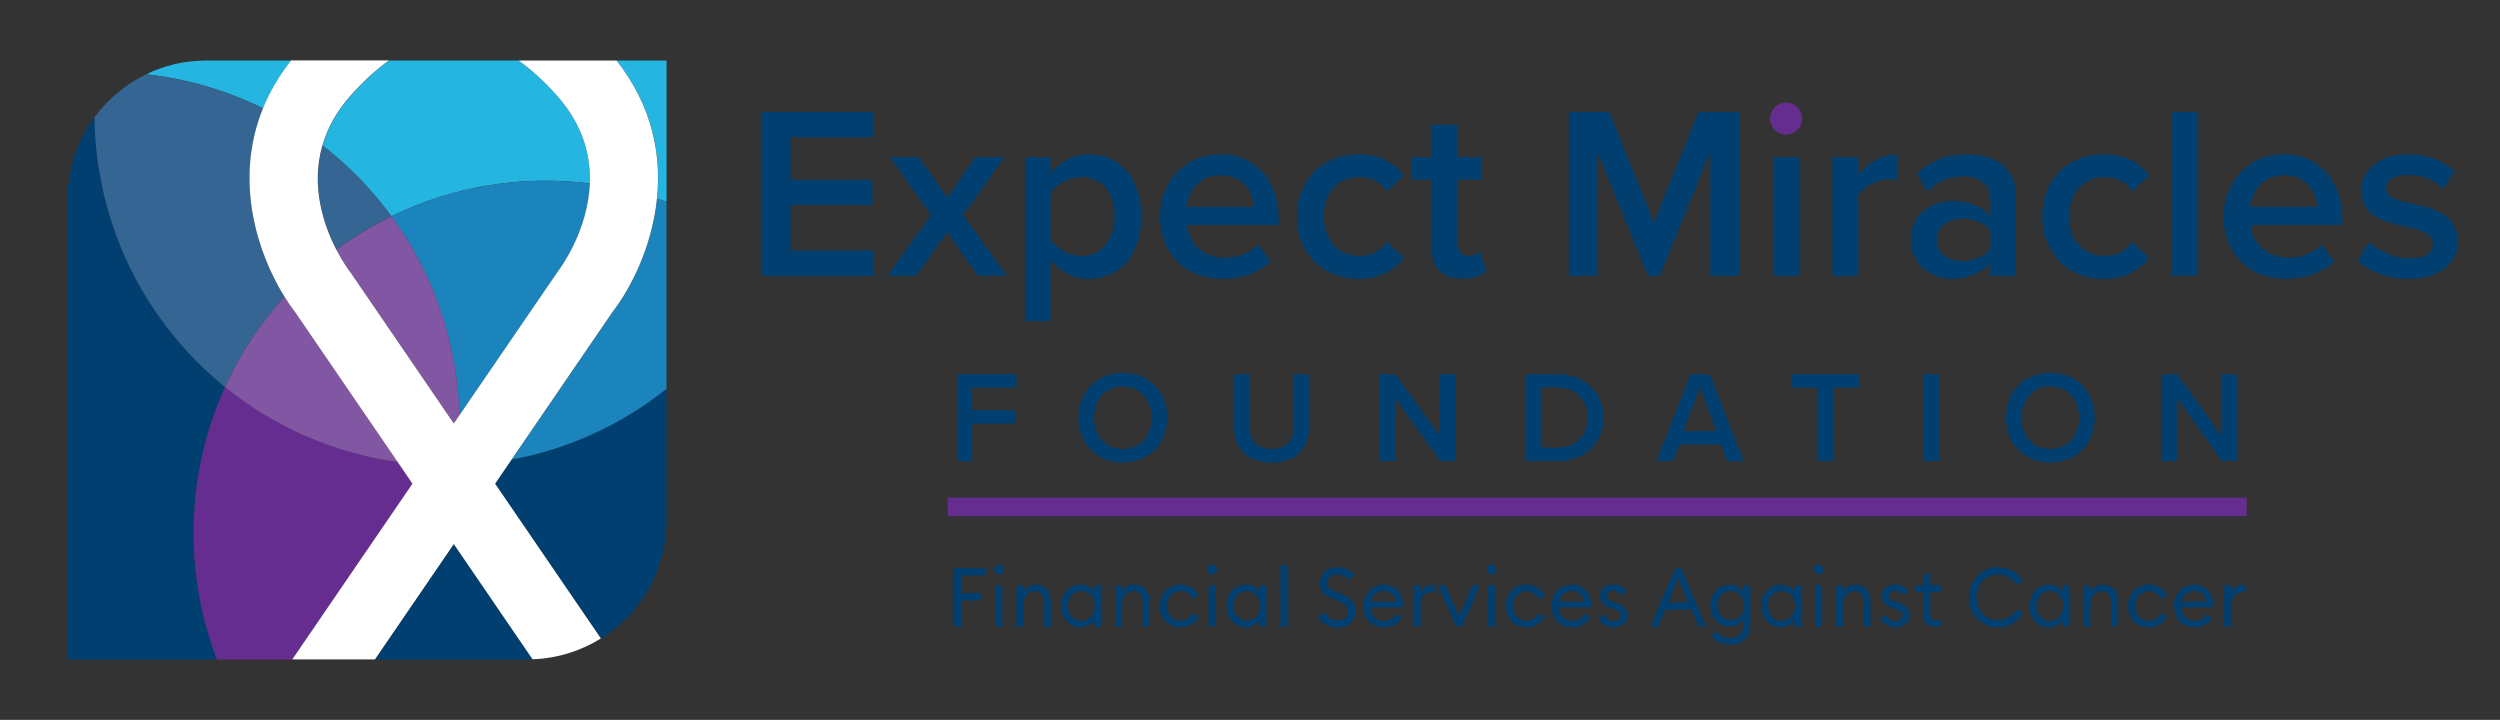 <?xml version="1.0" encoding="UTF-8"?> <svg xmlns="http://www.w3.org/2000/svg" id="Layer_1" viewBox="0 0 448 129"><rect x="0" y="0" width="448" height="129" fill="#333333" stroke="none"/><defs><style>.cls-1{fill:#003f70;}.cls-2{fill:#fff;}.cls-3{fill:#662d91;}.cls-4{fill:#356592;}.cls-5{fill:#1b84bc;}.cls-6{fill:#8156a2;}.cls-7{fill:#24b6e0;}</style></defs><g><path class="cls-1" d="M136.52,49.44V20.06h20.12v4.54h-14.97v7.62h14.66v4.54h-14.66v8.15h14.97v4.54h-20.12Z"></path><path class="cls-1" d="M175.24,49.44l-5.5-7.84-5.55,7.84h-5.15l7.79-10.92-7.35-10.35h5.2l5.06,7.22,5.02-7.22h5.2l-7.35,10.35,7.84,10.92h-5.2Z"></path><path class="cls-1" d="M188.28,57.54h-4.62V28.17h4.62v2.91c1.58-2.11,4.05-3.43,6.82-3.43,5.51,0,9.42,4.14,9.42,11.14s-3.92,11.19-9.42,11.19c-2.69,0-5.11-1.19-6.82-3.48v11.05Zm5.46-25.8c-2.16,0-4.45,1.28-5.46,2.86v8.41c1.01,1.54,3.3,2.86,5.46,2.86,3.65,0,5.99-2.95,5.99-7.09s-2.33-7.05-5.99-7.05Z"></path><path class="cls-1" d="M218.67,27.64c6.39,0,10.48,4.89,10.48,11.58v1.1h-16.43c.35,3.21,2.77,5.86,6.78,5.86,2.07,0,4.54-.84,6.03-2.33l2.11,3.04c-2.11,2.03-5.24,3.08-8.63,3.08-6.39,0-11.14-4.45-11.14-11.19,0-6.16,4.49-11.14,10.79-11.14Zm-5.99,9.42h11.98c-.09-2.51-1.81-5.64-5.99-5.64-3.96,0-5.77,3.04-5.99,5.64Z"></path><path class="cls-1" d="M243.42,27.64c4.14,0,6.65,1.76,8.15,3.79l-3.04,2.82c-1.19-1.67-2.82-2.51-4.89-2.51-3.88,0-6.43,2.91-6.43,7.05s2.55,7.09,6.43,7.09c2.07,0,3.7-.88,4.89-2.51l3.04,2.82c-1.5,2.03-4.01,3.79-8.15,3.79-6.47,0-11.01-4.71-11.01-11.19s4.54-11.14,11.01-11.14Z"></path><path class="cls-1" d="M256.55,44.5v-12.29h-3.52v-4.05h3.52v-5.81h4.62v5.81h4.32v4.05h-4.32v11.14c0,1.45,.7,2.51,2.02,2.51,.88,0,1.72-.35,2.07-.75l1.1,3.48c-.84,.79-2.2,1.36-4.36,1.36-3.57,0-5.46-1.94-5.46-5.46Z"></path><path class="cls-1" d="M306.49,49.44V27.2l-9.03,22.24h-2.2l-8.98-22.24v22.24h-5.15V20.06h7.27l7.97,19.77,8.01-19.77h7.27v29.37h-5.15Z"></path><path class="cls-1" d="M317.78,49.44V28.17h4.62v21.27h-4.62Z"></path><path class="cls-1" d="M328.39,49.44V28.17h4.62v3.13c1.58-2.03,4.14-3.61,6.91-3.61v4.58c-.4-.09-.88-.13-1.45-.13-1.94,0-4.54,1.32-5.46,2.82v14.49h-4.62Z"></path><path class="cls-1" d="M356.67,49.44v-2.29c-1.59,1.81-4.05,2.82-6.87,2.82-3.48,0-7.4-2.33-7.4-7.05s3.92-6.91,7.4-6.91c2.86,0,5.33,.92,6.87,2.73v-3.17c0-2.47-2.03-3.96-4.98-3.96-2.38,0-4.45,.88-6.3,2.69l-1.89-3.22c2.47-2.33,5.55-3.43,8.94-3.43,4.71,0,8.85,1.98,8.85,7.71v14.09h-4.62Zm0-8.06c-1.06-1.45-3.04-2.2-5.06-2.2-2.6,0-4.54,1.5-4.54,3.83s1.94,3.79,4.54,3.79c2.02,0,4.01-.75,5.06-2.2v-3.22Z"></path><path class="cls-1" d="M376.97,27.64c4.14,0,6.65,1.76,8.15,3.79l-3.04,2.82c-1.19-1.67-2.82-2.51-4.89-2.51-3.88,0-6.43,2.91-6.43,7.05s2.55,7.09,6.43,7.09c2.07,0,3.7-.88,4.89-2.51l3.04,2.82c-1.5,2.03-4.01,3.79-8.15,3.79-6.47,0-11.01-4.71-11.01-11.19s4.54-11.14,11.01-11.14Z"></path><path class="cls-1" d="M389.18,49.44V20.06h4.62v29.37h-4.62Z"></path><path class="cls-1" d="M409.26,27.64c6.39,0,10.48,4.89,10.48,11.58v1.1h-16.43c.35,3.21,2.77,5.86,6.78,5.86,2.07,0,4.54-.84,6.03-2.33l2.11,3.04c-2.11,2.03-5.24,3.08-8.63,3.08-6.39,0-11.14-4.45-11.14-11.19,0-6.16,4.49-11.14,10.79-11.14Zm-5.99,9.42h11.98c-.09-2.51-1.81-5.64-5.99-5.64-3.96,0-5.77,3.04-5.99,5.64Z"></path><path class="cls-1" d="M424.59,43.32c1.5,1.54,4.45,2.99,7.22,2.99s4.18-1.01,4.18-2.6c0-1.85-2.25-2.51-4.84-3.08-3.65-.79-8.01-1.76-8.01-6.52,0-3.48,3-6.47,8.37-6.47,3.61,0,6.34,1.28,8.28,2.99l-1.94,3.26c-1.28-1.45-3.65-2.55-6.3-2.55-2.42,0-3.96,.88-3.96,2.38,0,1.63,2.11,2.2,4.62,2.77,3.7,.79,8.23,1.85,8.23,6.87,0,3.74-3.13,6.61-8.85,6.61-3.61,0-6.91-1.14-9.11-3.3l2.11-3.35Z"></path></g><g><path class="cls-1" d="M171.5,82.62v-15.56h10.66v2.4h-7.93v4.04h7.77v2.4h-7.77v6.72h-2.73Z"></path><path class="cls-1" d="M201.2,66.8c4.67,0,7.96,3.41,7.96,8.05s-3.29,8.05-7.96,8.05-7.96-3.41-7.96-8.05,3.29-8.05,7.96-8.05Zm0,2.43c-3.15,0-5.16,2.4-5.16,5.62s2.01,5.62,5.16,5.62,5.16-2.43,5.16-5.62-2.03-5.62-5.16-5.62Z"></path><path class="cls-1" d="M221.13,67.06h2.75v9.33c0,2.47,1.38,4.08,3.99,4.08s3.97-1.61,3.97-4.08v-9.33h2.75v9.4c0,3.87-2.22,6.44-6.72,6.44s-6.74-2.59-6.74-6.42v-9.43Z"></path><path class="cls-1" d="M258.1,82.62l-8.12-11.34v11.34h-2.73v-15.56h2.8l7.96,11.04v-11.04h2.73v15.56h-2.64Z"></path><path class="cls-1" d="M273.38,82.62v-15.56h5.79c4.85,0,8.14,3.22,8.14,7.79s-3.29,7.77-8.14,7.77h-5.79Zm2.73-2.4h3.06c3.38,0,5.34-2.43,5.34-5.37s-1.87-5.39-5.34-5.39h-3.06v10.76Z"></path><path class="cls-1" d="M309.48,82.62l-1.14-2.99h-7.37l-1.14,2.99h-2.99l6.11-15.56h3.41l6.11,15.56h-2.99Zm-4.83-13.25l-2.92,7.86h5.83l-2.92-7.86Z"></path><path class="cls-1" d="M325.7,82.62v-13.16h-4.71v-2.4h12.16v2.4h-4.71v13.16h-2.73Z"></path><path class="cls-1" d="M344.79,82.62v-15.56h2.73v15.56h-2.73Z"></path><path class="cls-1" d="M367.42,66.8c4.67,0,7.96,3.41,7.96,8.05s-3.29,8.05-7.96,8.05-7.96-3.41-7.96-8.05,3.29-8.05,7.96-8.05Zm0,2.43c-3.15,0-5.16,2.4-5.16,5.62s2.01,5.62,5.16,5.62,5.16-2.43,5.16-5.62-2.03-5.62-5.16-5.62Z"></path><path class="cls-1" d="M398.2,82.62l-8.12-11.34v11.34h-2.73v-15.56h2.8l7.96,11.04v-11.04h2.73v15.56h-2.64Z"></path></g><circle class="cls-3" cx="320.07" cy="21.25" r="2.86"></circle><g><path class="cls-1" d="M170.87,112.29v-10.47h5.85v1.3h-4.53v3.17h3.58v1.3h-3.58v4.71h-1.32Z"></path><path class="cls-1" d="M179.63,102.67c-.16,.17-.36,.26-.61,.26s-.45-.09-.62-.26c-.17-.17-.25-.39-.25-.64s.08-.46,.25-.63c.17-.18,.38-.27,.62-.27s.45,.09,.61,.27c.16,.18,.24,.39,.24,.63s-.08,.47-.24,.64Zm-1.23,9.61v-7.38h1.22v7.38h-1.22Z"></path><path class="cls-1" d="M182.14,112.29v-7.38h1.22v1.14c.48-.86,1.23-1.28,2.25-1.28,.8,0,1.45,.27,1.94,.81s.74,1.26,.74,2.17v4.54h-1.2v-4.35c0-.62-.15-1.11-.45-1.47s-.71-.54-1.22-.54c-.59,0-1.07,.24-1.47,.72-.39,.48-.59,1.14-.59,1.98v3.66h-1.22Z"></path><path class="cls-1" d="M193.61,112.43c-.98,0-1.81-.37-2.47-1.12s-1-1.65-1-2.71,.33-1.97,1-2.71c.67-.75,1.49-1.12,2.47-1.12,.52,0,1,.12,1.45,.36,.45,.24,.8,.55,1.04,.92v-1.14h1.22v7.38h-1.22v-1.14c-.25,.37-.59,.68-1.04,.92-.45,.24-.93,.36-1.45,.36Zm.18-1.17c.7,0,1.27-.26,1.73-.77,.45-.51,.68-1.15,.68-1.9s-.23-1.39-.68-1.9c-.45-.51-1.03-.77-1.73-.77s-1.29,.26-1.74,.77c-.45,.51-.68,1.15-.68,1.9s.23,1.39,.68,1.9c.45,.51,1.03,.77,1.74,.77Z"></path><path class="cls-1" d="M199.83,112.29v-7.38h1.22v1.14c.48-.86,1.23-1.28,2.25-1.28,.8,0,1.45,.27,1.94,.81s.74,1.26,.74,2.17v4.54h-1.2v-4.35c0-.62-.15-1.11-.45-1.47s-.71-.54-1.22-.54c-.59,0-1.07,.24-1.47,.72-.39,.48-.59,1.14-.59,1.98v3.66h-1.22Z"></path><path class="cls-1" d="M211.54,112.43c-1.07,0-1.95-.37-2.66-1.11-.7-.74-1.06-1.65-1.06-2.73s.35-1.99,1.06-2.73c.7-.74,1.59-1.11,2.66-1.11,.72,0,1.36,.18,1.93,.53,.57,.35,1.02,.84,1.34,1.45l-1.06,.62c-.21-.43-.5-.78-.89-1.03-.38-.26-.82-.38-1.32-.38-.73,0-1.32,.26-1.78,.77-.46,.51-.69,1.14-.69,1.89s.23,1.38,.69,1.89c.46,.51,1.06,.77,1.78,.77,.5,0,.94-.13,1.32-.38,.38-.26,.68-.6,.89-1.03l1.06,.62c-.32,.61-.77,1.09-1.34,1.45-.57,.35-1.22,.53-1.93,.53Z"></path><path class="cls-1" d="M217.83,102.67c-.16,.17-.36,.26-.61,.26s-.45-.09-.62-.26c-.17-.17-.25-.39-.25-.64s.08-.46,.25-.63c.17-.18,.38-.27,.62-.27s.45,.09,.61,.27c.16,.18,.24,.39,.24,.63s-.08,.47-.24,.64Zm-1.23,9.61v-7.38h1.22v7.38h-1.22Z"></path><path class="cls-1" d="M223.25,112.43c-.98,0-1.81-.37-2.47-1.12s-1-1.65-1-2.71,.33-1.97,1-2.71c.67-.75,1.49-1.12,2.47-1.12,.52,0,1,.12,1.45,.36,.45,.24,.8,.55,1.04,.92v-1.14h1.22v7.38h-1.22v-1.14c-.25,.37-.59,.68-1.04,.92-.45,.24-.93,.36-1.45,.36Zm.18-1.17c.7,0,1.27-.26,1.73-.77,.45-.51,.68-1.15,.68-1.9s-.23-1.39-.68-1.9c-.45-.51-1.03-.77-1.73-.77s-1.29,.26-1.74,.77c-.45,.51-.68,1.15-.68,1.9s.23,1.39,.68,1.9c.45,.51,1.03,.77,1.74,.77Z"></path><path class="cls-1" d="M229.47,112.29v-11.06h1.22v11.06h-1.22Z"></path><path class="cls-1" d="M239.72,112.46c-.8,0-1.52-.18-2.16-.53s-1.09-.81-1.37-1.36l1.06-.83c.59,.95,1.43,1.43,2.49,1.43,.54,0,.98-.14,1.33-.42,.35-.28,.52-.66,.52-1.14,0-.81-.48-1.4-1.44-1.77l-1.33-.53c-.79-.3-1.37-.69-1.73-1.14-.36-.46-.55-1.04-.55-1.75,0-.85,.29-1.52,.89-2.03,.59-.51,1.34-.76,2.26-.76,.61,0,1.18,.13,1.69,.39s.93,.61,1.25,1.04l-.96,.88c-.56-.69-1.22-1.03-2-1.03-.51,0-.94,.14-1.29,.41-.35,.27-.52,.62-.52,1.04s.12,.76,.35,1c.24,.25,.62,.47,1.16,.68l1.22,.49c.77,.3,1.36,.7,1.75,1.18,.39,.48,.59,1.1,.59,1.84,0,.88-.3,1.58-.9,2.11-.6,.53-1.37,.8-2.3,.8Z"></path><path class="cls-1" d="M248.01,112.43c-1.09,0-1.97-.36-2.65-1.09-.68-.73-1.02-1.64-1.02-2.74s.34-2,1.03-2.74c.69-.73,1.57-1.1,2.65-1.1,.95,0,1.75,.33,2.4,1,.65,.66,.97,1.57,.97,2.71,0,.15,0,.28-.01,.38h-5.81c.02,.69,.26,1.26,.71,1.73,.46,.46,1.04,.69,1.73,.69,.99,0,1.73-.43,2.21-1.28l.96,.69c-.69,1.17-1.75,1.76-3.19,1.76Zm-2.35-4.62h4.49c-.09-.59-.34-1.06-.74-1.41s-.88-.52-1.42-.52-1.05,.17-1.49,.52c-.44,.35-.71,.82-.83,1.41Z"></path><path class="cls-1" d="M253.33,112.29v-7.38h1.22v1.43c.13-.45,.39-.82,.77-1.09,.38-.27,.79-.41,1.21-.41,.21,0,.39,.02,.55,.06v1.31c-.17-.08-.39-.12-.67-.12-.49,0-.93,.22-1.3,.66-.38,.44-.57,1.07-.57,1.87v3.66h-1.22Z"></path><path class="cls-1" d="M260.94,112.29l-3.27-7.38h1.36l2.42,5.59,2.42-5.59h1.36l-3.27,7.38h-1.02Z"></path><path class="cls-1" d="M267.91,102.67c-.16,.17-.36,.26-.61,.26s-.45-.09-.62-.26c-.17-.17-.25-.39-.25-.64s.08-.46,.25-.63c.17-.18,.38-.27,.62-.27s.45,.09,.61,.27c.16,.18,.24,.39,.24,.63s-.08,.47-.24,.64Zm-1.23,9.61v-7.38h1.22v7.38h-1.22Z"></path><path class="cls-1" d="M273.57,112.43c-1.07,0-1.95-.37-2.66-1.11-.7-.74-1.06-1.65-1.06-2.73s.35-1.99,1.06-2.73c.7-.74,1.59-1.11,2.66-1.11,.72,0,1.36,.18,1.93,.53,.57,.35,1.02,.84,1.34,1.45l-1.06,.62c-.21-.43-.5-.78-.89-1.03-.38-.26-.82-.38-1.32-.38-.73,0-1.32,.26-1.78,.77-.46,.51-.69,1.14-.69,1.89s.23,1.38,.69,1.89c.46,.51,1.06,.77,1.78,.77,.5,0,.94-.13,1.32-.38,.38-.26,.68-.6,.89-1.03l1.06,.62c-.32,.61-.77,1.09-1.34,1.45-.57,.35-1.22,.53-1.93,.53Z"></path><path class="cls-1" d="M281.74,112.43c-1.09,0-1.97-.36-2.65-1.09-.68-.73-1.02-1.64-1.02-2.74s.34-2,1.03-2.74c.69-.73,1.57-1.1,2.65-1.1,.95,0,1.75,.33,2.4,1,.65,.66,.97,1.57,.97,2.71,0,.15,0,.28-.01,.38h-5.81c.02,.69,.26,1.26,.71,1.73,.46,.46,1.04,.69,1.73,.69,.99,0,1.73-.43,2.21-1.28l.96,.69c-.69,1.17-1.75,1.76-3.19,1.76Zm-2.35-4.62h4.49c-.09-.59-.34-1.06-.74-1.41s-.88-.52-1.42-.52-1.05,.17-1.49,.52c-.44,.35-.71,.82-.83,1.41Z"></path><path class="cls-1" d="M289.21,112.43c-.65,0-1.22-.15-1.71-.44-.49-.29-.85-.72-1.06-1.28l.99-.58c.13,.36,.36,.65,.69,.86,.33,.21,.7,.31,1.1,.31,.35,0,.64-.09,.88-.27,.24-.18,.35-.42,.35-.72,0-.27-.09-.49-.28-.66s-.5-.34-.96-.49l-.71-.24c-1.18-.35-1.77-1.07-1.77-2.15,0-.61,.23-1.1,.7-1.47,.47-.37,1.05-.55,1.73-.55,1.08,0,1.86,.43,2.34,1.28l-.91,.65c-.39-.56-.88-.84-1.47-.84-.32,0-.6,.08-.83,.24-.23,.16-.35,.38-.35,.64,0,.25,.07,.46,.22,.63s.41,.32,.79,.44l.78,.25c1.28,.41,1.93,1.14,1.93,2.17,0,.69-.23,1.23-.69,1.62-.46,.39-1.05,.59-1.78,.59Z"></path><path class="cls-1" d="M295.75,112.29l4.45-10.47h1.09l4.46,10.47h-1.37l-1.3-3.05h-4.69l-1.27,3.05h-1.36Zm4.97-8.62l-1.81,4.32h3.64l-1.83-4.32Z"></path><path class="cls-1" d="M310.07,115.52c-.73,0-1.38-.14-1.97-.42s-1.04-.64-1.36-1.08l.85-.89c.62,.83,1.45,1.24,2.48,1.24,.66,0,1.22-.22,1.68-.65,.46-.43,.69-1.07,.69-1.9v-.84c-.25,.39-.6,.71-1.03,.94-.43,.24-.91,.35-1.43,.35-.99,0-1.82-.36-2.48-1.08-.66-.72-.99-1.62-.99-2.68s.33-1.94,1-2.66c.67-.72,1.49-1.08,2.47-1.08,.52,0,1,.12,1.43,.35,.43,.24,.78,.55,1.03,.93v-1.14h1.22v6.95c0,1.19-.33,2.1-1,2.72-.67,.62-1.53,.94-2.58,.94Zm-1.66-5.16c.44,.49,1.02,.73,1.73,.73s1.28-.24,1.73-.73c.44-.49,.67-1.1,.67-1.85s-.22-1.36-.67-1.85-1.02-.73-1.72-.73-1.27,.24-1.72,.73-.67,1.1-.67,1.85,.22,1.36,.67,1.85Z"></path><path class="cls-1" d="M319.07,112.43c-.98,0-1.81-.37-2.47-1.12-.67-.75-1-1.65-1-2.71s.33-1.97,1-2.71c.67-.75,1.49-1.12,2.47-1.12,.52,0,1,.12,1.45,.36,.45,.24,.79,.55,1.04,.92v-1.14h1.22v7.38h-1.22v-1.14c-.25,.37-.59,.68-1.04,.92-.45,.24-.93,.36-1.45,.36Zm.18-1.17c.7,0,1.27-.26,1.73-.77,.45-.51,.68-1.15,.68-1.9s-.23-1.39-.68-1.9c-.45-.51-1.03-.77-1.73-.77s-1.29,.26-1.74,.77c-.45,.51-.68,1.15-.68,1.9s.23,1.39,.68,1.9c.45,.51,1.03,.77,1.74,.77Z"></path><path class="cls-1" d="M326.52,102.67c-.16,.17-.36,.26-.61,.26s-.45-.09-.62-.26c-.17-.17-.25-.39-.25-.64s.08-.46,.25-.63c.17-.18,.38-.27,.62-.27s.45,.09,.61,.27c.16,.18,.24,.39,.24,.63s-.08,.47-.24,.64Zm-1.23,9.61v-7.38h1.22v7.38h-1.22Z"></path><path class="cls-1" d="M329.03,112.29v-7.38h1.22v1.14c.48-.86,1.23-1.28,2.25-1.28,.8,0,1.45,.27,1.94,.81,.49,.54,.74,1.26,.74,2.17v4.54h-1.2v-4.35c0-.62-.15-1.11-.45-1.47-.3-.36-.71-.54-1.22-.54-.59,0-1.07,.24-1.47,.72-.39,.48-.59,1.14-.59,1.98v3.66h-1.22Z"></path><path class="cls-1" d="M339.72,112.43c-.65,0-1.22-.15-1.71-.44-.49-.29-.85-.72-1.06-1.28l.99-.58c.13,.36,.36,.65,.69,.86,.33,.21,.7,.31,1.1,.31,.35,0,.64-.09,.88-.27,.24-.18,.35-.42,.35-.72,0-.27-.09-.49-.28-.66s-.5-.34-.96-.49l-.71-.24c-1.18-.35-1.77-1.07-1.77-2.15,0-.61,.23-1.1,.7-1.47,.47-.37,1.05-.55,1.74-.55,1.08,0,1.85,.43,2.34,1.28l-.91,.65c-.39-.56-.88-.84-1.47-.84-.32,0-.6,.08-.83,.24-.23,.16-.35,.38-.35,.64,0,.25,.07,.46,.22,.63s.41,.32,.79,.44l.78,.25c1.28,.41,1.93,1.14,1.93,2.17,0,.69-.23,1.23-.69,1.62-.46,.39-1.05,.59-1.78,.59Z"></path><path class="cls-1" d="M346.85,112.36c-.65,0-1.18-.19-1.57-.58-.4-.38-.59-.94-.59-1.68v-4.03h-1.5v-1.17h1.5v-2.05h1.22v2.05h2.04v1.17h-2.04v3.87c0,.46,.09,.79,.28,.97,.19,.19,.49,.28,.89,.28,.36,0,.65-.05,.86-.15v1.14c-.34,.12-.7,.18-1.09,.18Z"></path><path class="cls-1" d="M358.02,112.46c-1.44,0-2.67-.52-3.68-1.57-1.01-1.05-1.51-2.33-1.51-3.84s.5-2.8,1.51-3.84c1.01-1.05,2.24-1.57,3.68-1.57,.95,0,1.82,.23,2.59,.68s1.39,1.07,1.86,1.86l-1.1,.69c-.36-.6-.83-1.07-1.4-1.42-.58-.34-1.22-.52-1.94-.52-1.1,0-2.01,.4-2.75,1.19s-1.11,1.77-1.11,2.92,.37,2.12,1.11,2.92c.74,.8,1.66,1.19,2.75,1.19,.72,0,1.36-.17,1.94-.52,.58-.34,1.04-.82,1.4-1.42l1.1,.69c-.46,.79-1.08,1.41-1.86,1.86s-1.64,.68-2.59,.68Z"></path><path class="cls-1" d="M367.16,112.43c-.98,0-1.81-.37-2.47-1.12-.67-.75-1-1.65-1-2.71s.33-1.97,1-2.71c.67-.75,1.49-1.12,2.47-1.12,.52,0,1,.12,1.45,.36,.45,.24,.79,.55,1.04,.92v-1.14h1.22v7.38h-1.22v-1.14c-.25,.37-.59,.68-1.04,.92-.45,.24-.93,.36-1.45,.36Zm.18-1.17c.7,0,1.27-.26,1.73-.77,.45-.51,.68-1.15,.68-1.9s-.23-1.39-.68-1.9c-.45-.51-1.03-.77-1.73-.77s-1.29,.26-1.74,.77c-.45,.51-.68,1.15-.68,1.9s.23,1.39,.68,1.9c.45,.51,1.03,.77,1.74,.77Z"></path><path class="cls-1" d="M373.37,112.29v-7.38h1.22v1.14c.48-.86,1.23-1.28,2.25-1.28,.8,0,1.45,.27,1.94,.81,.49,.54,.74,1.26,.74,2.17v4.54h-1.2v-4.35c0-.62-.15-1.11-.45-1.47-.3-.36-.71-.54-1.22-.54-.59,0-1.07,.24-1.47,.72-.39,.48-.59,1.14-.59,1.98v3.66h-1.22Z"></path><path class="cls-1" d="M385.08,112.43c-1.07,0-1.95-.37-2.66-1.11-.7-.74-1.06-1.65-1.06-2.73s.35-1.99,1.06-2.73c.7-.74,1.59-1.11,2.66-1.11,.72,0,1.36,.18,1.93,.53s1.02,.84,1.34,1.45l-1.06,.62c-.21-.43-.5-.78-.88-1.03-.38-.26-.82-.38-1.32-.38-.73,0-1.32,.26-1.79,.77-.46,.51-.69,1.14-.69,1.89s.23,1.38,.69,1.89c.46,.51,1.06,.77,1.79,.77,.5,0,.94-.13,1.32-.38,.38-.26,.68-.6,.88-1.03l1.06,.62c-.32,.61-.77,1.09-1.34,1.45-.57,.35-1.22,.53-1.93,.53Z"></path><path class="cls-1" d="M393.26,112.43c-1.09,0-1.97-.36-2.65-1.09-.68-.73-1.02-1.64-1.02-2.74s.34-2,1.03-2.74c.69-.73,1.57-1.1,2.65-1.1,.95,0,1.75,.33,2.4,1,.65,.66,.97,1.57,.97,2.71,0,.15,0,.28-.01,.38h-5.81c.02,.69,.26,1.26,.71,1.73,.46,.46,1.04,.69,1.74,.69,.99,0,1.73-.43,2.21-1.28l.96,.69c-.69,1.17-1.75,1.76-3.19,1.76Zm-2.35-4.62h4.49c-.09-.59-.34-1.06-.74-1.41s-.88-.52-1.42-.52-1.05,.17-1.49,.52c-.44,.35-.71,.82-.83,1.41Z"></path><path class="cls-1" d="M398.58,112.29v-7.38h1.22v1.43c.13-.45,.39-.82,.77-1.09,.38-.27,.79-.41,1.21-.41,.21,0,.39,.02,.55,.06v1.31c-.17-.08-.39-.12-.67-.12-.49,0-.92,.22-1.3,.66s-.57,1.07-.57,1.87v3.66h-1.22Z"></path></g><rect class="cls-3" x="169.84" y="89.18" width="232.76" height="3.32"></rect><g><path class="cls-1" d="M40.33,69.36c-2.39-1.94-4.67-4.08-6.82-6.42-10.93-11.94-16.41-26.94-16.57-41.94-3.04,4.12-4.84,9.19-4.84,14.67V118.2h26.79c-6.07-15.8-5.54-33.46,1.44-48.84Z"></path><path class="cls-7" d="M52.2,10.85h-15.28c-3.84,0-7.48,.88-10.73,2.46,7.23,.8,14.33,2.85,20.97,6.12,1.17-2.88,2.82-5.76,5.04-8.58Z"></path><path class="cls-7" d="M117.76,35.59c.56,.19,1.13,.36,1.69,.57V10.85h-8.96c6.47,8.2,8.07,16.94,7.27,24.74Z"></path><path class="cls-7" d="M65.76,33.41c1.57,1.72,3.03,3.5,4.37,5.34,11.17-5.46,23.55-7.38,35.57-5.88,.19-4.93-1.18-10.46-5.9-15.76-2.48-2.77-4.78-4.79-6.85-6.26h-23.21c-2.07,1.47-4.38,3.48-6.85,6.26-2.65,2.97-4.23,6.01-5.09,8.98,2.81,2.17,5.48,4.61,7.96,7.32Z"></path><path class="cls-4" d="M40.33,69.36c2.64-5.8,6.19-11.27,10.65-16.19-4.78-7.69-9.11-20.75-3.83-33.73-6.64-3.27-13.74-5.32-20.97-6.12-3.67,1.78-6.84,4.43-9.24,7.69,.17,15.01,5.64,30.01,16.57,41.94,2.14,2.34,4.43,4.48,6.82,6.42Z"></path><path class="cls-4" d="M60.29,44.73c3.14-2.32,6.43-4.31,9.85-5.98-1.35-1.84-2.8-3.62-4.37-5.34-2.48-2.71-5.15-5.14-7.96-7.32-2.16,7.47,.34,14.47,2.49,18.64Z"></path><path class="cls-1" d="M88.74,86.71l18.96,27.73c7.03-4.39,11.74-12.2,11.74-21.06v-23.71c-8.31,6.63-17.85,10.84-27.72,12.68l-2.98,4.36Z"></path><path class="cls-1" d="M67.22,118.2h27.42c.28,0,.55-.01,.82-.02l-14.11-20.64-14.13,20.66Z"></path><path class="cls-3" d="M71.26,82.8c-11.09-1.56-21.83-6.05-30.93-13.44-6.98,15.37-7.51,33.04-1.44,48.84h13.52l21.53-31.48-2.67-3.91Z"></path><path class="cls-5" d="M109.77,55.96l-18.05,26.39c9.88-1.84,19.42-6.05,27.72-12.68V36.16c-.56-.2-1.13-.38-1.69-.57-.88,8.56-4.63,16-7.98,20.37Z"></path><path class="cls-5" d="M70.13,38.75c7.84,10.67,11.86,23.18,12.17,35.73l17.71-25.87c.32-.42,5.36-7.16,5.69-15.73-12.01-1.5-24.4,.42-35.57,5.88Z"></path><path class="cls-6" d="M60.29,44.73c1.18,2.28,2.25,3.71,2.4,3.9l.21,.29,18.45,26.98,.97-1.41c-.31-12.55-4.33-25.06-12.17-35.73-3.41,1.67-6.71,3.66-9.85,5.98Z"></path><path class="cls-6" d="M50.98,53.17c-4.46,4.92-8.02,10.39-10.65,16.19,9.1,7.39,19.84,11.89,30.93,13.44l-18.36-26.84c-.63-.83-1.28-1.76-1.92-2.79Z"></path><path class="cls-2" d="M110.48,10.85h-17.54c2.07,1.47,4.37,3.48,6.85,6.26,4.73,5.3,6.09,10.83,5.9,15.76-.33,8.57-5.36,15.31-5.69,15.73l-17.71,25.87-.97,1.41-18.45-26.98-.21-.29c-.15-.19-1.22-1.62-2.4-3.9-2.15-4.16-4.65-11.17-2.49-18.64,.86-2.97,2.44-6.01,5.09-8.98,2.48-2.78,4.78-4.79,6.85-6.26h-17.54c-2.22,2.82-3.87,5.7-5.04,8.58-5.28,12.98-.95,26.04,3.83,33.73,.64,1.03,1.29,1.97,1.92,2.79l18.36,26.84,2.67,3.91-21.53,31.48h14.81l14.13-20.66,14.11,20.64c4.48-.15,8.67-1.5,12.25-3.73l-18.96-27.73,2.98-4.36,18.05-26.39c3.36-4.36,7.11-11.8,7.98-20.37,.8-7.8-.8-16.54-7.27-24.74Z"></path></g></svg> 